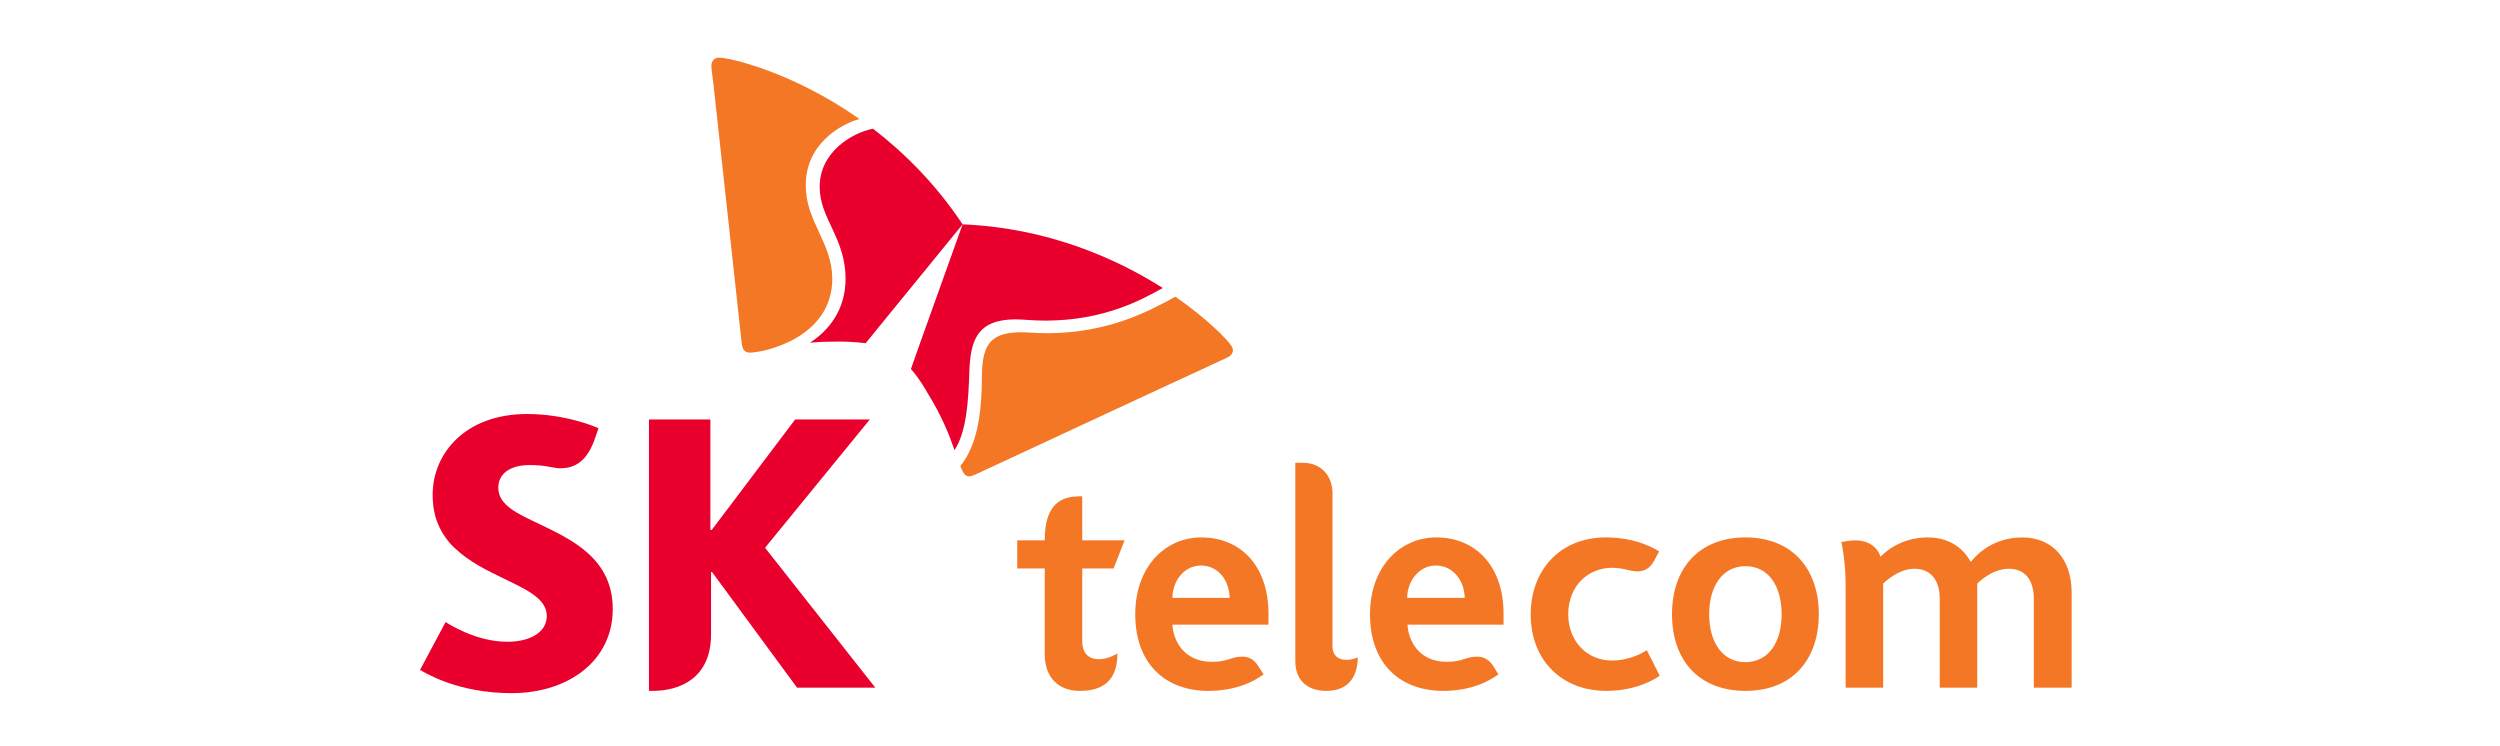<svg width="228" height="68" viewBox="0 0 228 68" fill="none" xmlns="http://www.w3.org/2000/svg">
<path fill-rule="evenodd" clip-rule="evenodd" d="M184.424 49.013C181.474 49.013 179.969 50.958 179.734 51.253C178.966 49.839 177.61 49.013 175.812 49.013C173.218 49.013 171.743 50.517 171.505 50.781C171.39 50.369 170.857 49.279 169.176 49.279C168.705 49.279 167.997 49.427 167.938 49.427C167.997 49.75 168.321 51.282 168.321 53.403V62.715H171.743V53.227C171.8 53.168 173.071 51.871 174.602 51.871C176.167 51.871 176.904 53.02 176.904 54.582V62.715H180.324V53.226C180.413 53.139 181.651 51.871 183.213 51.871C184.776 51.871 185.483 53.02 185.483 54.582V62.714H188.934V54.052C188.935 50.988 187.195 49.013 184.424 49.013ZM147.002 60.24C144.672 60.24 143.022 58.413 143.022 56.026C143.022 53.374 144.908 51.784 147.002 51.784C148.122 51.784 148.594 52.108 149.333 52.108C150.128 52.108 150.57 51.723 150.954 50.958C151.189 50.547 151.309 50.28 151.309 50.28C151.13 50.191 149.422 49.013 146.472 49.013C142.165 49.013 139.601 52.108 139.601 56.026C139.601 60.328 142.551 63.008 146.472 63.008C149.333 63.008 151.042 61.861 151.366 61.625L150.187 59.298C149.922 59.474 148.682 60.24 147.002 60.24ZM109.552 49.013C106.279 49.013 103.536 51.666 103.536 56.027C103.536 60.477 106.221 63.009 110.202 63.009C113.386 63.009 115.036 61.625 115.243 61.506C115.243 61.506 114.919 61.006 114.831 60.859C114.388 60.121 113.888 59.887 113.326 59.887C112.206 59.887 112.06 60.358 110.525 60.358C107.901 60.358 106.987 58.325 106.927 56.971H115.684V55.938C115.684 51.784 113.298 49.013 109.552 49.013ZM106.927 54.523C106.927 52.992 107.989 51.577 109.522 51.577C111.203 51.577 112.117 53.05 112.146 54.523H106.927ZM121.524 58.944V44.977C121.524 43.416 120.491 42.207 118.84 42.207H118.133V60.299C118.133 61.979 119.164 63.008 120.965 63.008C123.176 63.008 123.825 61.448 123.825 59.946C123.736 60.004 123.264 60.182 122.792 60.182C121.997 60.182 121.524 59.739 121.524 58.944ZM98.7 58.472V51.843H101.56L102.563 49.278H98.7V45.272C98.7 45.272 98.406 45.242 98.376 45.272C96.871 45.272 95.279 45.89 95.279 49.249V49.279H92.772V51.844H95.279V59.652C95.279 61.861 96.606 63.009 98.464 63.009C99.968 63.009 101.913 62.569 101.913 59.593C101.796 59.652 101.058 60.121 100.263 60.121C99.142 60.121 98.7 59.445 98.7 58.472ZM130.989 49.013C127.716 49.013 124.944 51.666 124.944 56.027C124.944 60.477 127.628 63.009 131.641 63.009C134.794 63.009 136.445 61.625 136.652 61.506C136.652 61.506 136.356 61.006 136.268 60.859C135.797 60.121 135.296 59.887 134.736 59.887C133.615 59.887 133.467 60.358 131.934 60.358C129.338 60.358 128.424 58.325 128.365 56.971H137.124V55.938C137.125 51.784 134.706 49.013 130.989 49.013ZM128.335 54.523C128.335 52.992 129.427 51.577 130.931 51.577C132.612 51.577 133.555 53.05 133.583 54.523H128.335ZM159.18 63.008C154.993 63.008 152.487 60.269 152.487 56.026C152.487 51.813 154.964 49.013 159.18 49.013C163.396 49.013 165.876 51.813 165.876 56.026C165.876 60.004 163.604 63.008 159.18 63.008ZM159.18 60.388C161.274 60.388 162.485 58.59 162.485 56.027C162.485 53.463 161.302 51.636 159.18 51.636C157.117 51.636 155.877 53.433 155.877 56.027C155.877 58.53 157.057 60.388 159.18 60.388Z" fill="#F47725"/>
<path fill-rule="evenodd" clip-rule="evenodd" d="M49.22 47.804C47.155 46.832 45.445 46.067 45.445 44.476C45.445 43.267 46.418 42.413 48.334 42.413C49.012 42.413 49.603 42.471 50.192 42.588C50.487 42.648 50.81 42.707 51.106 42.707C52.758 42.707 53.7 41.705 54.319 39.819L54.585 39.053C54.319 38.935 51.608 37.758 48.068 37.758C42.436 37.758 39.458 41.351 39.458 45.124C39.458 47.009 40.048 48.365 40.961 49.454C42.172 50.838 43.853 51.753 45.444 52.518C47.773 53.668 49.866 54.493 49.866 56.172C49.866 57.675 48.333 58.529 46.27 58.529C43.409 58.529 40.933 56.91 40.638 56.733L38.309 61.094C38.721 61.329 41.7 63.215 46.653 63.215C51.903 63.215 55.883 60.209 55.883 55.554C55.883 50.957 52.198 49.249 49.22 47.804ZM69.773 49.956L79.326 38.258H72.515L64.908 48.335H64.788V38.258H59.186V63.008H59.539C61.959 63.008 64.846 61.889 64.846 57.852V52.165H64.936L72.691 62.714H79.828L69.773 49.956ZM79.62 11.738C77.645 12.123 74.725 13.918 74.756 17.072C74.756 19.93 77.115 21.698 77.115 25.44C77.115 28.269 75.552 30.184 73.871 31.246C74.617 31.184 75.364 31.155 76.112 31.157C77.853 31.127 78.883 31.304 78.943 31.304L87.789 20.459C85.342 16.779 82.482 13.949 79.62 11.738ZM87.053 41.057C88.173 39.317 88.32 36.55 88.41 33.75C88.528 31.127 89.058 29.153 92.567 29.124C93.363 29.124 94.1 29.241 95.427 29.241C100.588 29.215 103.95 27.444 106.044 26.265C101.768 23.556 95.546 20.786 87.789 20.46C87.289 21.877 83.366 32.778 83.072 33.663C83.13 33.689 83.81 34.457 84.664 35.959C85.933 38.022 86.611 39.762 87.053 41.057Z" fill="#EA002C"/>
<path fill-rule="evenodd" clip-rule="evenodd" d="M68.386 32.158C67.916 32.158 67.708 31.865 67.648 31.334C66.779 23.408 65.914 15.482 65.053 7.556C64.995 7.083 64.877 6.288 64.877 5.992C64.877 5.523 65.202 5.258 65.556 5.258C66.588 5.258 72.308 6.582 78.383 10.855C76.643 11.326 73.458 13.154 73.487 16.926C73.487 20.226 75.876 22.082 75.905 25.412C75.905 30.832 69.655 32.158 68.386 32.158ZM87.581 42.501C87.671 42.736 87.759 42.944 87.849 43.091C87.995 43.325 88.171 43.443 88.379 43.443C88.527 43.443 88.703 43.385 88.91 43.297C89.351 43.091 107.841 34.485 110.612 33.221C111.026 33.013 111.792 32.689 112.059 32.541C112.323 32.393 112.441 32.158 112.441 31.953C112.441 31.805 112.382 31.687 112.323 31.568C111.97 31.008 110.171 29.125 107.192 27.06C104.833 28.356 101.116 30.361 95.605 30.389C94.246 30.389 93.952 30.303 93.038 30.303C90.326 30.33 89.676 31.48 89.557 33.837C89.557 34.281 89.53 34.869 89.53 35.517C89.441 37.638 89.175 40.555 87.581 42.501Z" fill="#F47725"/>
</svg>
